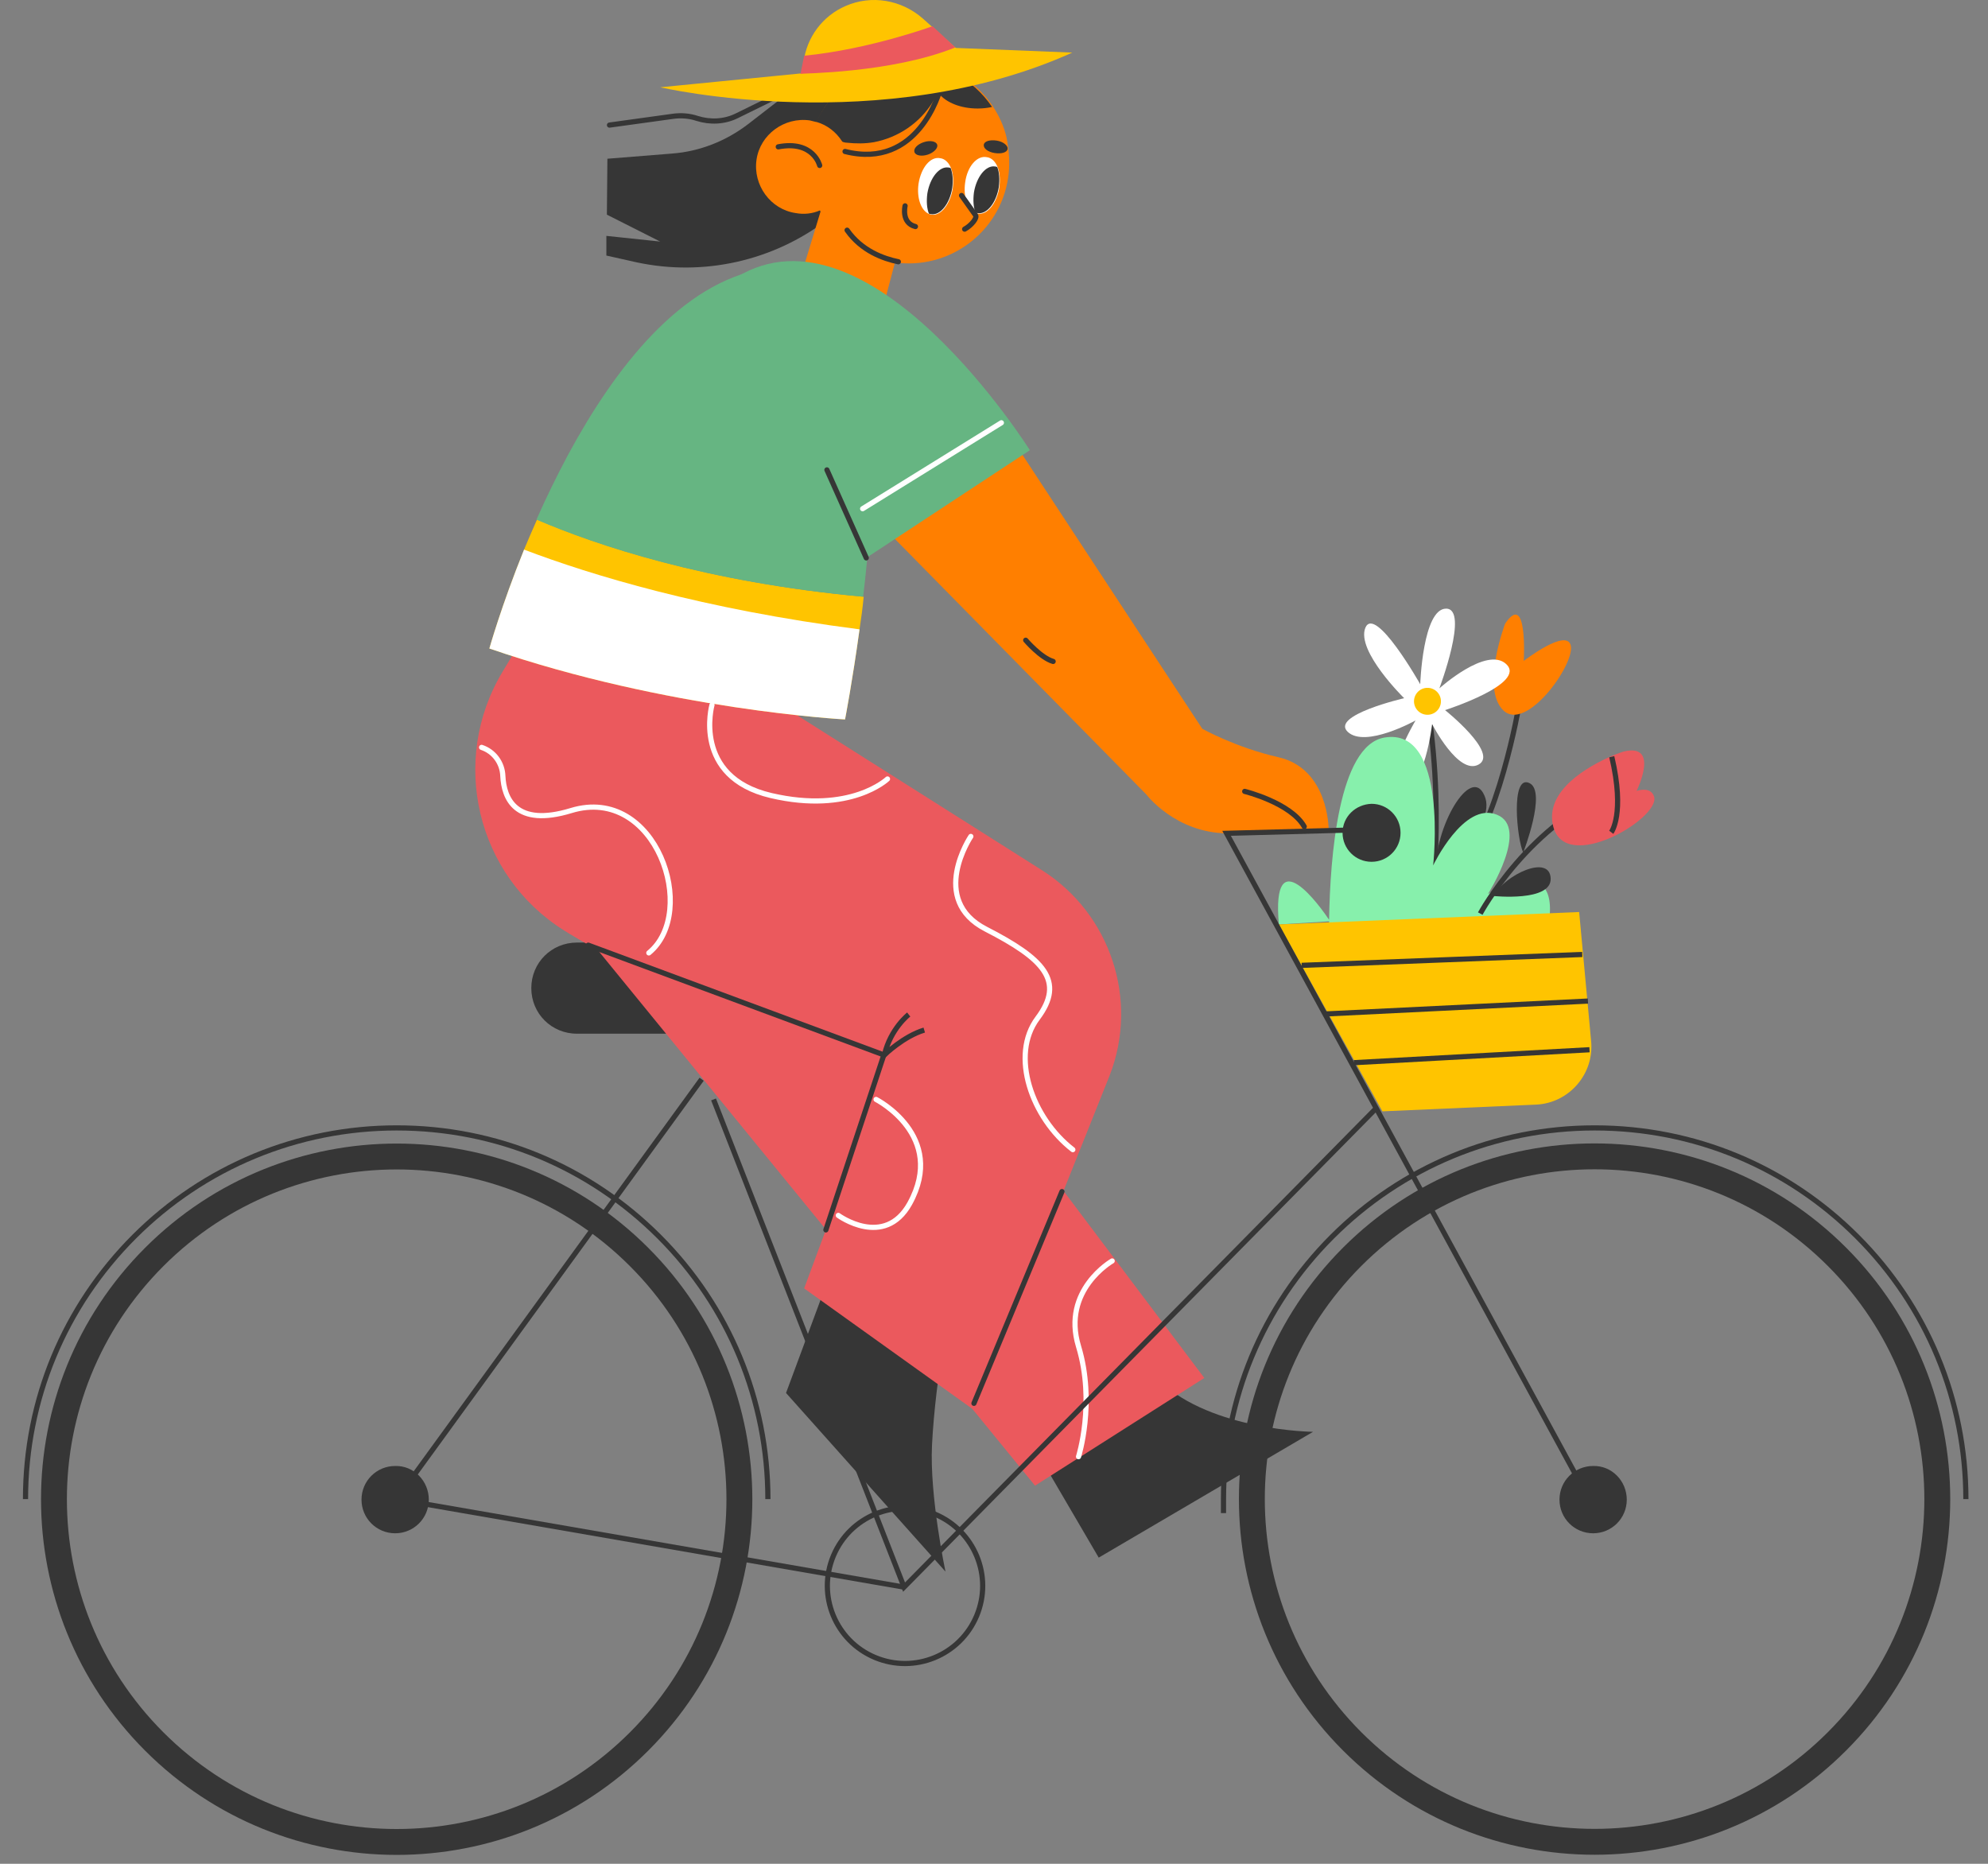 <svg xmlns="http://www.w3.org/2000/svg" width="384" height="360" fill="none"><rect width="100%" height="100%" fill="#808080" stroke="none"/><g clip-path="url(#a)"><path stroke="#363636" stroke-miterlimit="10" d="M293.427 136.16s-4.1 23.9-11.7 31.3"/><path fill="#FF7F00" d="M290.728 120.46s-4.7 12.4-.4 16.7c4.4 4.4 13.8-8.7 13.1-12.4-.7-3.6-9.1 2.9-9.1 2.9s.8-13.7-3.6-7.2"/><path stroke="#363636" stroke-miterlimit="10" d="M276.229 176.16s3.3-20-1.1-43.4"/><path fill="#fff" d="M273.427 139.16s-9.7 5.4-13.1 2.2 10.9-6.5 10.9-6.5-9.3-9.1-7.5-13.6c1.9-4.5 10.6 10.9 10.6 10.9s.5-14.6 5-14.6-1.3 15.4-1.3 15.4 9.1-8.2 12.9-4.7c4.1 3.8-11.8 8.9-11.8 8.9s10.4 8.3 6.5 10.5-9-7.8-9-7.8-1.5 13-5.7 11.9c-4.3-1.2 2.5-12.6 2.5-12.6"/><path fill="#FFC400" d="M275.729 138.06a2.6 2.6 0 1 0 0-5.2 2.6 2.6 0 0 0 0 5.2"/><path fill="#363636" d="M277.329 168.76s12.1-9.1 9.4-15.1c-2.6-6.1-9.8 6.2-9.4 15.1"/><path fill="#fff" d="M275.128 172.76s-12.1-6.9-9.5-12c2.6-5 8.5 8.4 9.5 12"/><path fill="#87F0AC" d="M287.426 172.66s8.1-12.8 1.7-15.3c-6.4-2.6-12.3 9.8-12.3 9.8s3-26.8-9.4-24.7c-8.9 1.5-10.5 23.2-10.7 35.2-1.6-2.4-11.2-15.9-9.7.9l9.7-.6c-.1 4.4.1 7.5.1 7.5s35.3 17.9 41.3-2.6c5.9-20.4-10.7-10.2-10.7-10.2"/><path fill="#FFC400" d="m247.027 178.56 58-2.4 2.3 24.8c.7 6.4-4.2 12.1-10.6 12.4l-29.7 1.3z"/><path stroke="#363636" stroke-miterlimit="10" d="M312.626 152.36c-17.1 6.3-26.7 24.1-26.7 24.1"/><path fill="#EB595D" d="M313.627 145.16s-1 .3-2.4.9c-4.3 1.9-13 6.6-11.2 13.6 2.4 9.2 20.5-1.5 19.5-5.7-.6-2.2-3.4-1.2-3.4-1.2s4.6-9.3-2.5-7.6"/><path stroke="#363636" stroke-miterlimit="10" d="M311.227 160.76s2.7-3.5.1-14.6"/><path fill="#363636" d="M294.226 164.66s4.6-11.8 1.2-13.4c-3.7-1.8-2.4 11-1.2 13.4M288.426 173.06s11.3 1.2 11.1-3.4c-.2-4.7-8.7-.8-11.1 3.4"/><path stroke="#363636" stroke-miterlimit="10" d="m251.426 186.46 54.2-2.1M255.824 195.86l50.9-2.5M261.527 205.26l45.5-2.5"/><path fill="#363636" d="m184.425 14.16-3.2 3.9-.8 1-3.6 4.4-9.1 11.2c-2.4 3-5.2 5.6-8.1 7.9-10.3 7.8-23.7 10.9-36.7 8.1l-5.8-1.3v-3.8l10.4 1.1-10.3-5.2.1-10.8 12.5-1c5.3-.4 10.4-2.4 14.7-5.7l9.3-7.2c7.7-5.9 17.8-7.6 26.9-4.5.3.1.6.2 1 .3z"/><path fill="#FF7F00" d="m158.828 39.76-5.1 16.8-.2.5c-.1.6 0 1.3.4 2l15.2 5.8 4.7-17.8z"/><path stroke="#363636" stroke-linecap="round" stroke-miterlimit="10" d="m117.727 24.16 12.3-1.7c1.5-.2 3.1-.1 4.6.4 2.5.8 5.3.7 7.7-.5l16.9-8.3"/><path fill="#363636" d="M146.125 199.66h-34.7c-4.9 0-8.8-3.9-8.8-8.8s3.9-8.8 8.8-8.8h34.7c4.9 0 8.8 3.9 8.8 8.8s-4 8.8-8.8 8.8"/><path fill="#FF7F00" d="M194.725 34.36c-1.6 10.6-11.5 17.9-22.1 16.3-5.5-.8-10.1-3.9-13-8.1-.5-.6-.9-1.3-1.3-2-1.8-3.4-2.6-7.4-2.1-11.5 0-.2 0-.4.1-.5.2-1.1.4-2.2.8-3.2 0-.1.1-.3.1-.4l.6-1.5c2.2-5 6.4-8.7 11.4-10.4 1.5-.5 3-.8 4.6-1 1.5-.1 3.1-.1 4.6.1.7.1 1.4.3 2.1.4.7.2 1.3.4 2 .6.7.3 1.4.6 2 .9 2.9 1.5 5.4 3.7 7.2 6.4 1.2 1.8 2.2 3.9 2.7 6.1.5 2.6.7 5.2.3 7.8"/><path stroke="#363636" stroke-linecap="round" stroke-miterlimit="10" d="M173.525 50.56c-2.9-.6-7.1-2.1-9.9-6.1"/><path fill="#363636" d="M182.427 13.36v.2c-.3 2.3-1.1 4.4-2.3 6.2-2.5 4-6.6 6.8-11.3 7.7-1.7.3-3.5.3-5.3.1-.3 0-.6-.1-.9-.2-2-.4-3.8-1.2-5.5-2.2h-.1c.2-.5.3-1 .5-1.5h.1c2.2-5 6.4-8.7 11.4-10.4 1.5-.5 3-.8 4.6-1 1.5-.1 3.1-.1 4.6.1 1.5.1 2.9.5 4.2 1"/><path fill="#FF7F00" d="M164.026 33.56c-.5 3.3-2.8 6-5.7 7.1-1.4.6-3 .8-4.6.5-4.9-.7-8.3-5.4-7.6-10.3s5.4-8.3 10.3-7.6l1.2.3h.1c2.1.6 3.8 2 4.9 3.7.4.6.7 1.3 1 1.9.4 1.4.6 2.9.4 4.4"/><path stroke="#363636" stroke-linecap="round" stroke-miterlimit="10" d="M158.328 31.96s-1.2-4.9-8-3.6"/><path fill="#fff" d="M186.427 35.26c-.4 2.8.5 5.3 2.1 5.9.1 0 .2.1.4.1 1.8.3 3.6-2 4.1-5 .2-1.5.1-2.9-.3-3.9-.4-1.1-1.2-1.9-2.1-2-1.9-.4-3.8 1.8-4.2 4.9"/><path fill="#363636" d="M188.127 37.16c-.2 1.5-.1 2.9.3 3.9.1 0 .2.1.4.1 1.8.3 3.6-2 4.1-5 .2-1.5.1-2.9-.3-3.9-.1 0-.2-.1-.4-.1-1.8-.3-3.6 2-4.1 5"/><path fill="#fff" d="M177.427 35.46c-.4 2.8.5 5.3 2.1 5.9.1 0 .2.1.4.1 1.8.3 3.6-2 4.1-5 .2-1.5.1-2.9-.3-3.9-.4-1.1-1.2-1.9-2.1-2-1.9-.4-3.7 1.8-4.2 4.9"/><path fill="#363636" d="M179.127 37.36c-.2 1.5-.1 2.9.3 3.9.1 0 .2.1.4.1 1.8.3 3.6-2 4.1-5 .2-1.5.1-2.9-.3-3.9-.1 0-.2-.1-.4-.1-1.8-.3-3.6 2-4.1 5"/><path stroke="#363636" stroke-linecap="round" stroke-miterlimit="10" d="m185.727 37.76 2.7 3.8c.4.5-.8 2-2.1 2.7M174.825 39.76s-.8 3.3 2 4M181.527 17.46s-4.1 15.4-18.3 11.8"/><path fill="#363636" d="m196.727 274.36 15.5 26.5 41.4-24.3s-19.5-.2-29.6-9.8-27.3 7.6-27.3 7.6"/><path fill="#EB595D" d="m101.625 166.56 98.3 120.4 32.7-20.8-80.7-107.2z"/><path fill="#363636" d="m170.628 218.36-18.8 50.7 30.8 34.5s-3.1-14.6-2.6-24.5c.7-13.5 3.7-27.8 3.7-27.8z"/><path fill="#FF7F00" d="m159.727 90.76 61.7 62.7s5.6 7.4 15.6 7.5 19.6-.9 19.6-.9 0-11.6-9.7-13.8c-8.3-1.9-14.7-5.5-14.7-5.5l-38.8-59.1z"/><path fill="#66B582" d="M167.326 107.76s-39.3-45.5-25.1-54.2c25.8-15.8 56.7 33.4 56.7 33.4z"/><path fill="#EB595D" d="m155.327 248.86 17.2-46.4s-35.7-5.7-62.7-22.2c-.3-.2-.5-.3-.8-.5-17-10.6-22.3-32.9-11.9-50.1l8.3-13.8 50 9.2-1.3 13.2 47.1 29.8c13.3 8.4 18.8 25.1 13.1 39.7l-25.9 64.8z"/><path stroke="#363636" stroke-linecap="round" stroke-miterlimit="10" d="m188.125 271.06 17-40.9M113.625 182.56l57.1 21.2-11.2 33.8"/><path fill="#FFC400" d="M166.827 115.26c-.2 2.2-.5 4.3-.8 6.3-1.4 10.2-2.8 17.4-2.8 17.4s-34.2-1.8-68.7-13.7c0 0 2.3-8.2 6.7-19.1.8-1.9 1.6-3.8 2.5-5.8 11.4 4.9 32.6 12.1 63.1 14.9"/><path fill="#fff" d="M166.027 121.56c-1.4 10.2-2.8 17.4-2.8 17.4s-34.2-1.8-68.7-13.7c0 0 2.3-8.2 6.7-19.1 12.9 4.9 34.5 11.5 64.8 15.4"/><path fill="#66B582" d="M168.325 88.66c.1 9-.6 18.4-1.6 26.6-30.5-2.8-51.7-10-63.1-14.9 1.8-4.1 3.9-8.4 6.2-12.7 9-16.6 21.7-33.1 37.9-35.8 16-2.6 20.5 16.1 20.6 36.8"/><path stroke="#363636" stroke-miterlimit="10" d="M236.328 292.26v-2.7c0-19.2 7.5-37.2 21-50.7s31.6-21 50.7-21c19.2 0 37.2 7.5 50.7 21s21 31.6 21 50.7"/><path stroke="#363636" stroke-miterlimit="10" stroke-width="5" d="M354.817 336.363c25.852-25.852 25.852-67.767 0-93.62-25.853-25.852-67.768-25.852-93.62 0-25.853 25.853-25.853 67.768 0 93.62 25.852 25.853 67.767 25.853 93.62 0Z"/><path stroke="#363636" stroke-miterlimit="10" d="M4.926 289.56c0-19.2 7.5-37.2 21-50.7s31.6-21 50.7-21c19.2 0 37.2 7.5 50.7 21s21 31.6 21 50.7"/><path stroke="#363636" stroke-miterlimit="10" stroke-width="5" d="M123.43 336.392c25.853-25.853 25.853-67.768 0-93.62-25.852-25.853-67.768-25.853-93.62 0-25.852 25.852-25.852 67.767 0 93.62 25.853 25.852 67.768 25.852 93.62 0Z"/><path stroke="#363636" stroke-miterlimit="10" d="m308.226 291.96-71.3-131 29.9-.8M135.525 208.46l-58.9 81.1 98 17"/><path fill="#363636" d="M82.828 289.66c0 3.6-2.9 6.5-6.5 6.5s-6.5-2.9-6.5-6.5 2.9-6.5 6.5-6.5c3.6-.1 6.5 2.9 6.5 6.5M314.227 289.66c0 3.6-2.9 6.5-6.5 6.5s-6.5-2.9-6.5-6.5 2.9-6.5 6.5-6.5c3.6-.1 6.5 2.9 6.5 6.5"/><path stroke="#363636" stroke-miterlimit="10" d="M188.649 312.103c3.199-7.642-.402-16.43-8.043-19.629-7.642-3.2-16.43.401-19.629 8.043s.401 16.429 8.043 19.629c7.641 3.199 16.429-.402 19.629-8.043Z"/><path stroke="#363636" stroke-linecap="round" stroke-miterlimit="10" d="m167.327 107.76-7.6-17"/><path fill="#363636" d="M259.328 160.86c0 3.1 2.5 5.6 5.6 5.6s5.6-2.5 5.6-5.6-2.5-5.6-5.6-5.6c-3.1.1-5.6 2.5-5.6 5.6"/><path stroke="#363636" stroke-miterlimit="10" d="M175.528 195.96s-3.5 2.7-4.7 7.8c0 0 3.7-3.6 7.7-4.8"/><path stroke="#363636" stroke-linecap="round" stroke-miterlimit="10" d="M198.125 123.66s2.9 3.4 5.3 4.1"/><path fill="#363636" d="M191.626 20.66c-.9.2-1.8.3-2.8.3-3.2 0-6-1.1-7.5-2.9l-.2-.2c-.7-.9-1.2-1.9-1.2-3 0-.7.2-1.5.5-2.1.1-.1.1-.2.2-.3.3.1.6.2 1 .3l2.9 1.4c2.8 1.6 5.3 3.8 7.1 6.5M181.028 27.96c.2.6-.6 1.5-1.8 1.9s-2.4.2-2.6-.5.6-1.5 1.8-1.9 2.4-.2 2.6.5M194.627 28.76c-.1.7-1.2 1-2.5.8s-2.2-.9-2.1-1.6 1.2-1 2.5-.8 2.2 1 2.1 1.6"/><path stroke="#363636" stroke-linecap="round" stroke-miterlimit="10" d="M240.426 152.86s8.9 2.2 11.5 6.8"/><path fill="#FFC400" d="M127.527 16.86s42.7 9.9 79.6-6.7l-22.5-.9-6.4-5.7c-4.1-3.6-9.9-4.6-14.9-2.4-4.4 1.9-7.5 6-8.1 10.8l-.3 2.2z"/><path fill="#EB595D" d="m184.529 9.16-4.4-4.1s-12.3 4.5-24.8 5.7l-.7 3.5c0-.1 17.5-.1 29.9-5.1"/><path stroke="#fff" stroke-linecap="round" stroke-miterlimit="10" d="M125.327 184.06c9.7-7.9 1.4-32.5-15-27.5-10.8 3.3-13-2.4-13.2-6.7-.1-2.5-1.7-4.7-4.1-5.5M137.527 136.16s-3.9 13.9 11.4 17.5c15.4 3.6 22.5-3.2 22.5-3.2M187.526 161.56s-8.2 12.2 2.9 17.9 15.4 10 10 17.2-1.1 19.3 6.8 25.4M161.926 234.76s8.9 6.5 13.8-2.3c7.2-13.1-6.5-20.1-6.5-20.1M214.827 243.56s-9.8 5.6-6.5 16.5 0 21.3 0 21.3"/><path stroke="#363636" stroke-miterlimit="10" d="m137.828 212.36 36.8 94.2 91.1-92.4"/><path stroke="#fff" stroke-linecap="round" stroke-miterlimit="10" d="m193.425 81.66-26.8 16.6"/></g><defs><clipPath id="a"><path fill="#fff" d="M0 0h384v360H0z"/></clipPath></defs></svg>